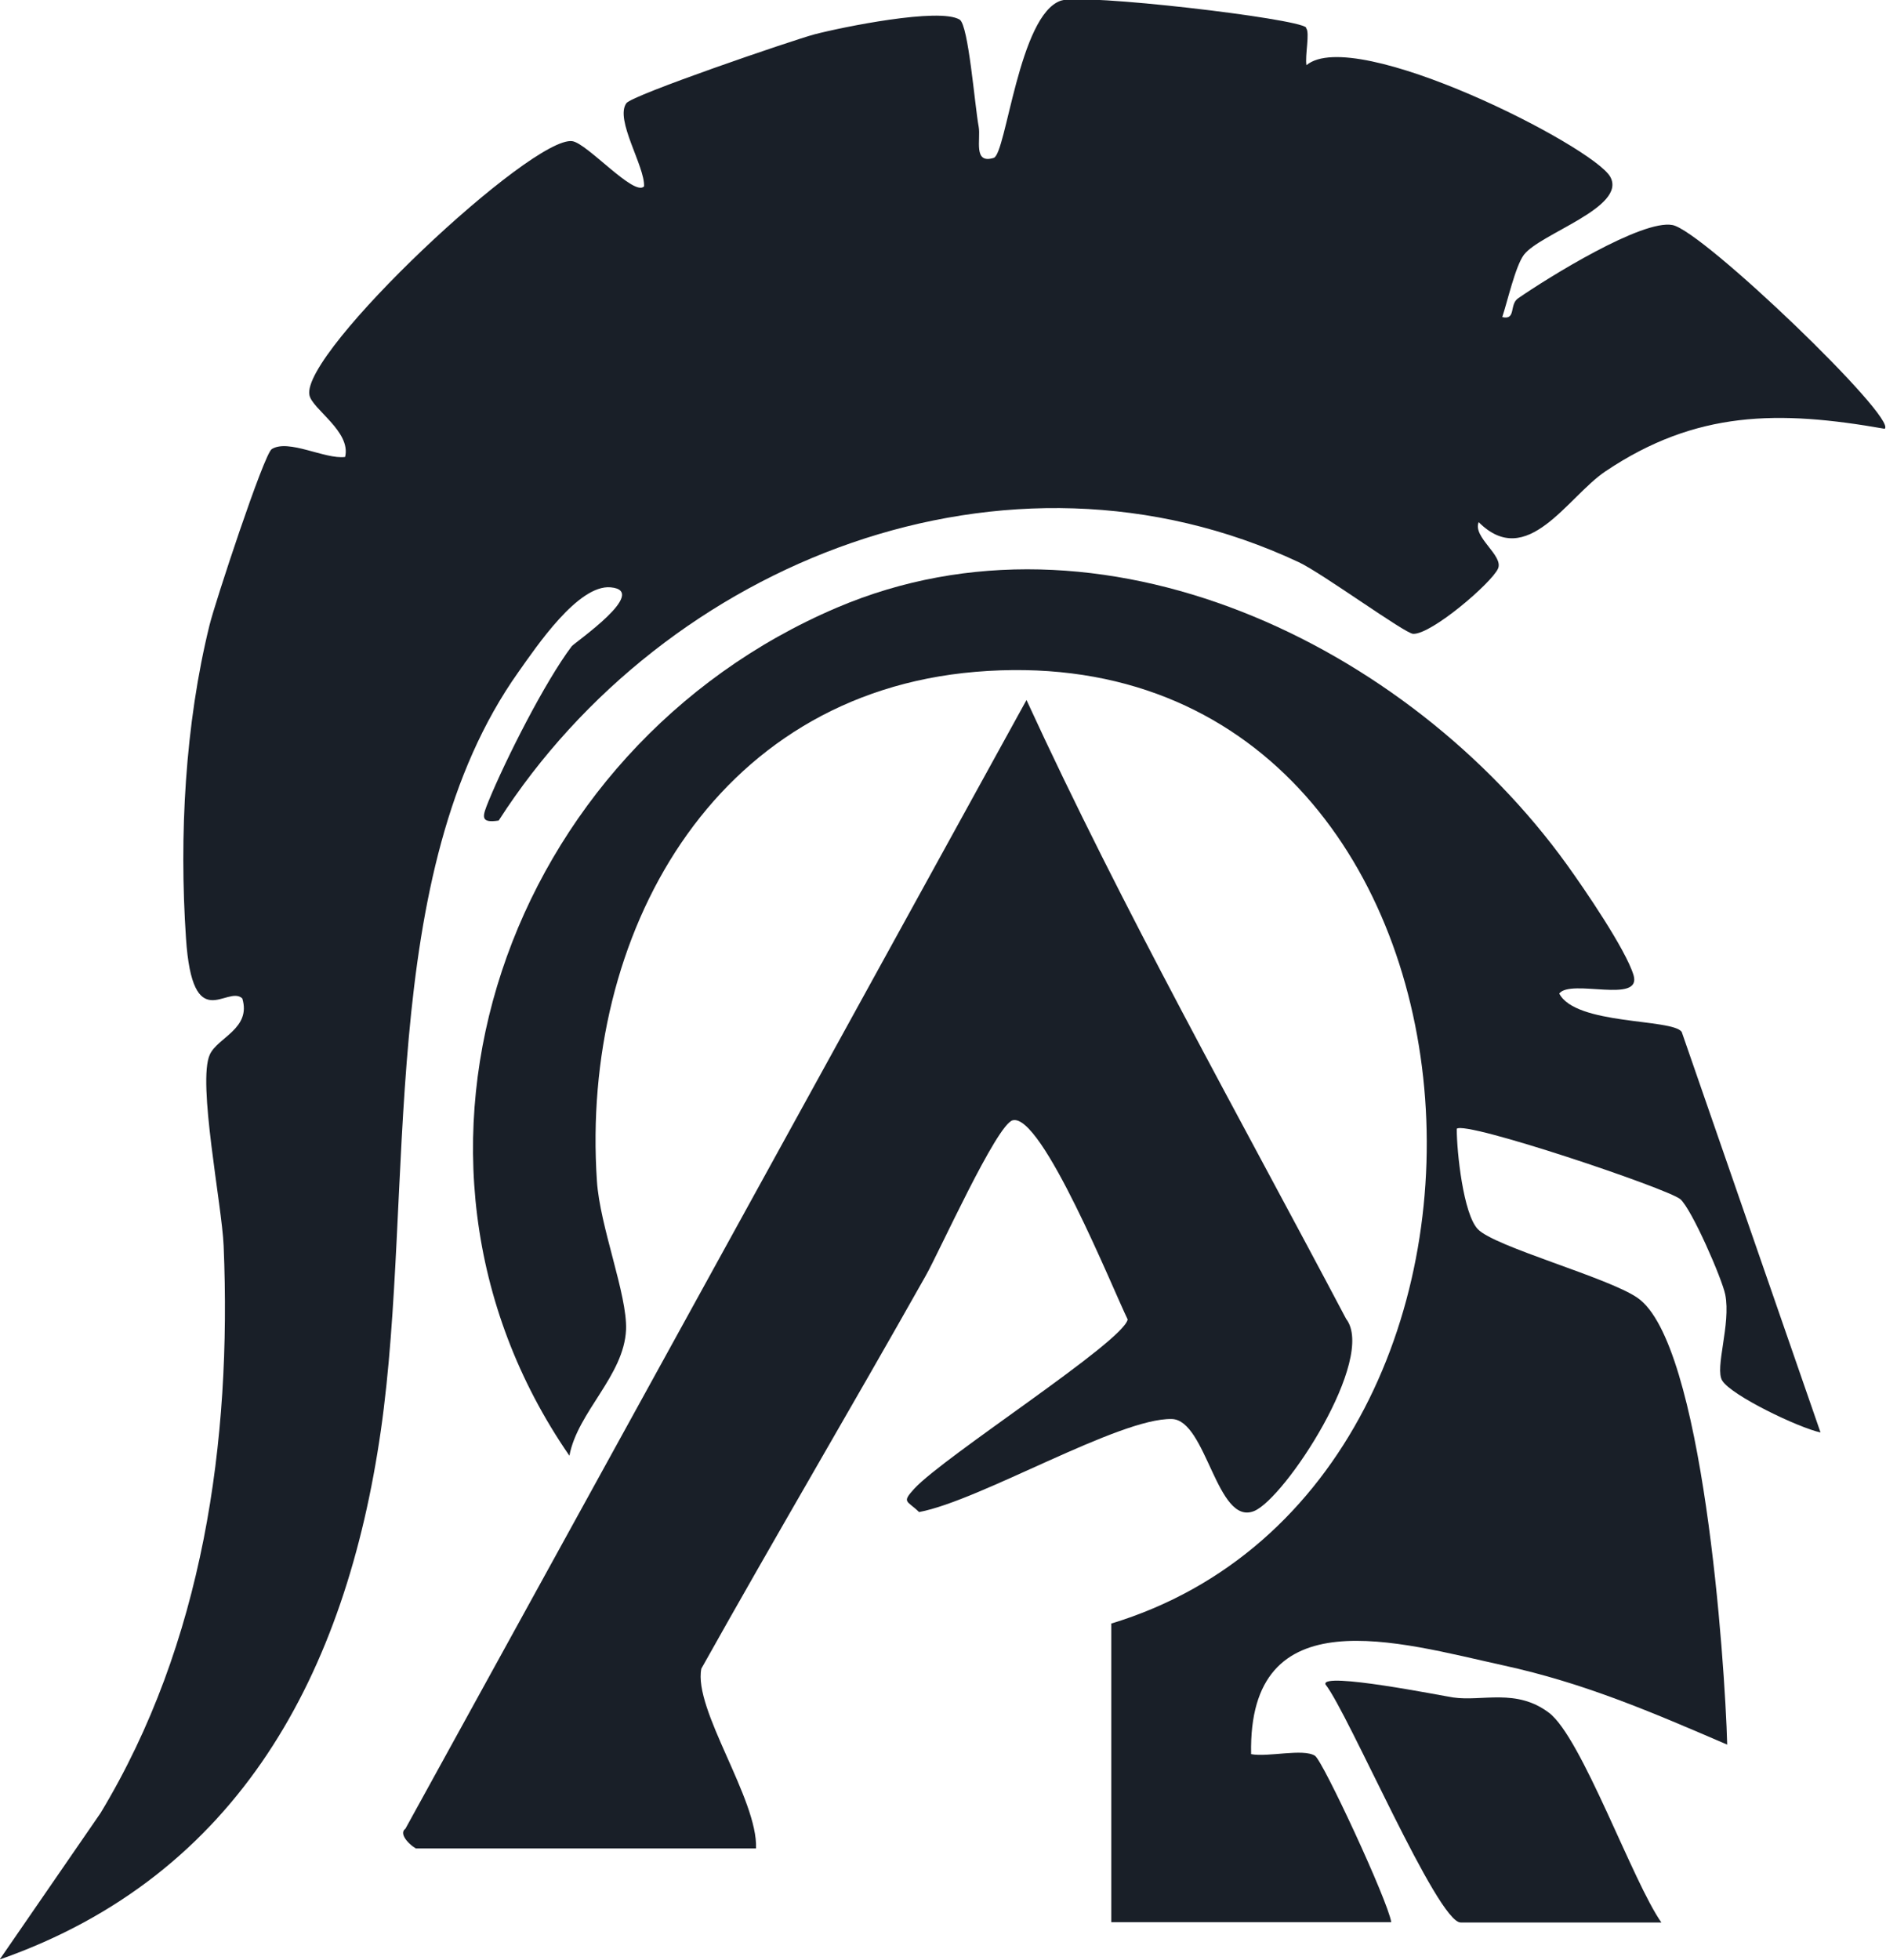 <?xml version="1.0" encoding="utf-8"?>
<svg xmlns="http://www.w3.org/2000/svg" id="Layer_2" data-name="Layer 2" viewBox="0 0 57.6 59.83">
  <defs>
    <style>
      .cls-1 {
        fill: #191f28;
      }
    </style>
  </defs>
  <g id="Layer_1-2" data-name="Layer 1">
    <g>
      <path class="cls-1" d="M39.89.86c.12.13-.04.84.01,1.13,1.47-1.23,8.77,2.48,9.28,3.41s-2.15,1.73-2.64,2.38c-.26.35-.5,1.42-.66,1.9.43.1.21-.38.48-.57.91-.63,3.79-2.42,4.72-2.24s6.89,5.91,6.48,6.22c-3.24-.57-5.76-.56-8.53,1.3-1.16.78-2.39,3.03-3.87,1.55-.19.46.77,1.02.59,1.42-.2.44-2.03,2.01-2.59,1.99-.24,0-2.79-1.86-3.5-2.19-8.91-4.17-19.34-.03-24.43,7.89-.59.09-.49-.14-.31-.59.53-1.29,1.72-3.64,2.54-4.73.07-.1,2.4-1.69,1.19-1.8-.99-.09-2.26,1.8-2.82,2.59-4.37,6.16-3.15,15.85-4.2,23.16-1.06,7.36-4.3,13.57-11.64,16.14l3.08-4.47c3.13-5.18,4.01-11.33,3.76-17.32-.05-1.23-.81-5.01-.42-5.84.24-.52,1.27-.79.99-1.71-.46-.43-1.52,1.18-1.72-1.84-.21-3.13-.03-6.52.72-9.56.16-.66,1.66-5.22,1.9-5.37.51-.32,1.63.32,2.24.24.19-.78-1.01-1.46-1.09-1.89-.26-1.31,6.81-7.93,8.03-7.75.46.07,1.89,1.7,2.19,1.38.03-.61-.9-2.04-.54-2.54.18-.25,5.04-1.91,5.74-2.1.84-.22,3.83-.83,4.44-.45.27.17.46,2.63.58,3.27.07.38-.18,1.15.46.95.38-.12.77-4.37,2.05-4.8.67-.23,7.24.54,7.49.82Z"/>
      <path class="cls-1" d="M12.68,56.41c-.08-.02-.54-.41-.3-.58L31.35,21.37c2.96,6.44,6.45,12.62,9.76,18.89.94,1.21-1.87,5.49-2.81,5.87-1.14.46-1.45-2.78-2.51-2.81-1.61-.04-5.85,2.49-7.72,2.84-.37-.36-.54-.28-.15-.71.92-1,6.39-4.49,6.52-5.17-.45-.92-2.62-6.3-3.51-6.08-.49.12-2.25,4.03-2.66,4.75-2.26,4.01-4.6,7.97-6.85,11.99-.25,1.25,1.73,3.99,1.67,5.49h-10.4Z"/>
      <path class="cls-1" d="M50.74,58.69h-6.13c-.71,0-3.42-6.37-4.13-7.27-.13-.39,3.56.35,3.9.4.89.13,1.93-.29,2.93.47s2.56,5.17,3.43,6.4Z"/>
      <path class="cls-1" d="M33.92,49.57c14.36-4.34,12.47-30.46-4.13-29.06-8.04.68-12.06,8.06-11.56,15.54.09,1.4.93,3.47.89,4.54-.06,1.41-1.48,2.51-1.73,3.85-6.35-9.2-1.88-21.61,8.17-25.89,8.05-3.43,17.45,1.13,22.29,7.84.54.75,1.8,2.59,2.04,3.38.26.89-1.91.1-2.27.56.5.97,3.44.76,3.74,1.17l4.24,12.23c-.66-.14-2.71-1.12-3-1.58-.24-.38.27-1.72.09-2.63-.1-.49-1.02-2.6-1.37-2.91-.37-.32-6.58-2.41-6.83-2.15,0,.71.2,2.59.64,3.06.5.54,3.99,1.48,4.88,2.1,2,1.37,2.67,11.08,2.74,13.64-2.3-.99-4.36-1.88-6.84-2.42-3.19-.7-7.8-2.12-7.7,2.71.51.1,1.59-.18,1.95.05.24.15,2.23,4.43,2.33,5.08h-8.55v-9.12Z"/>
    </g>
  </g>
</svg>